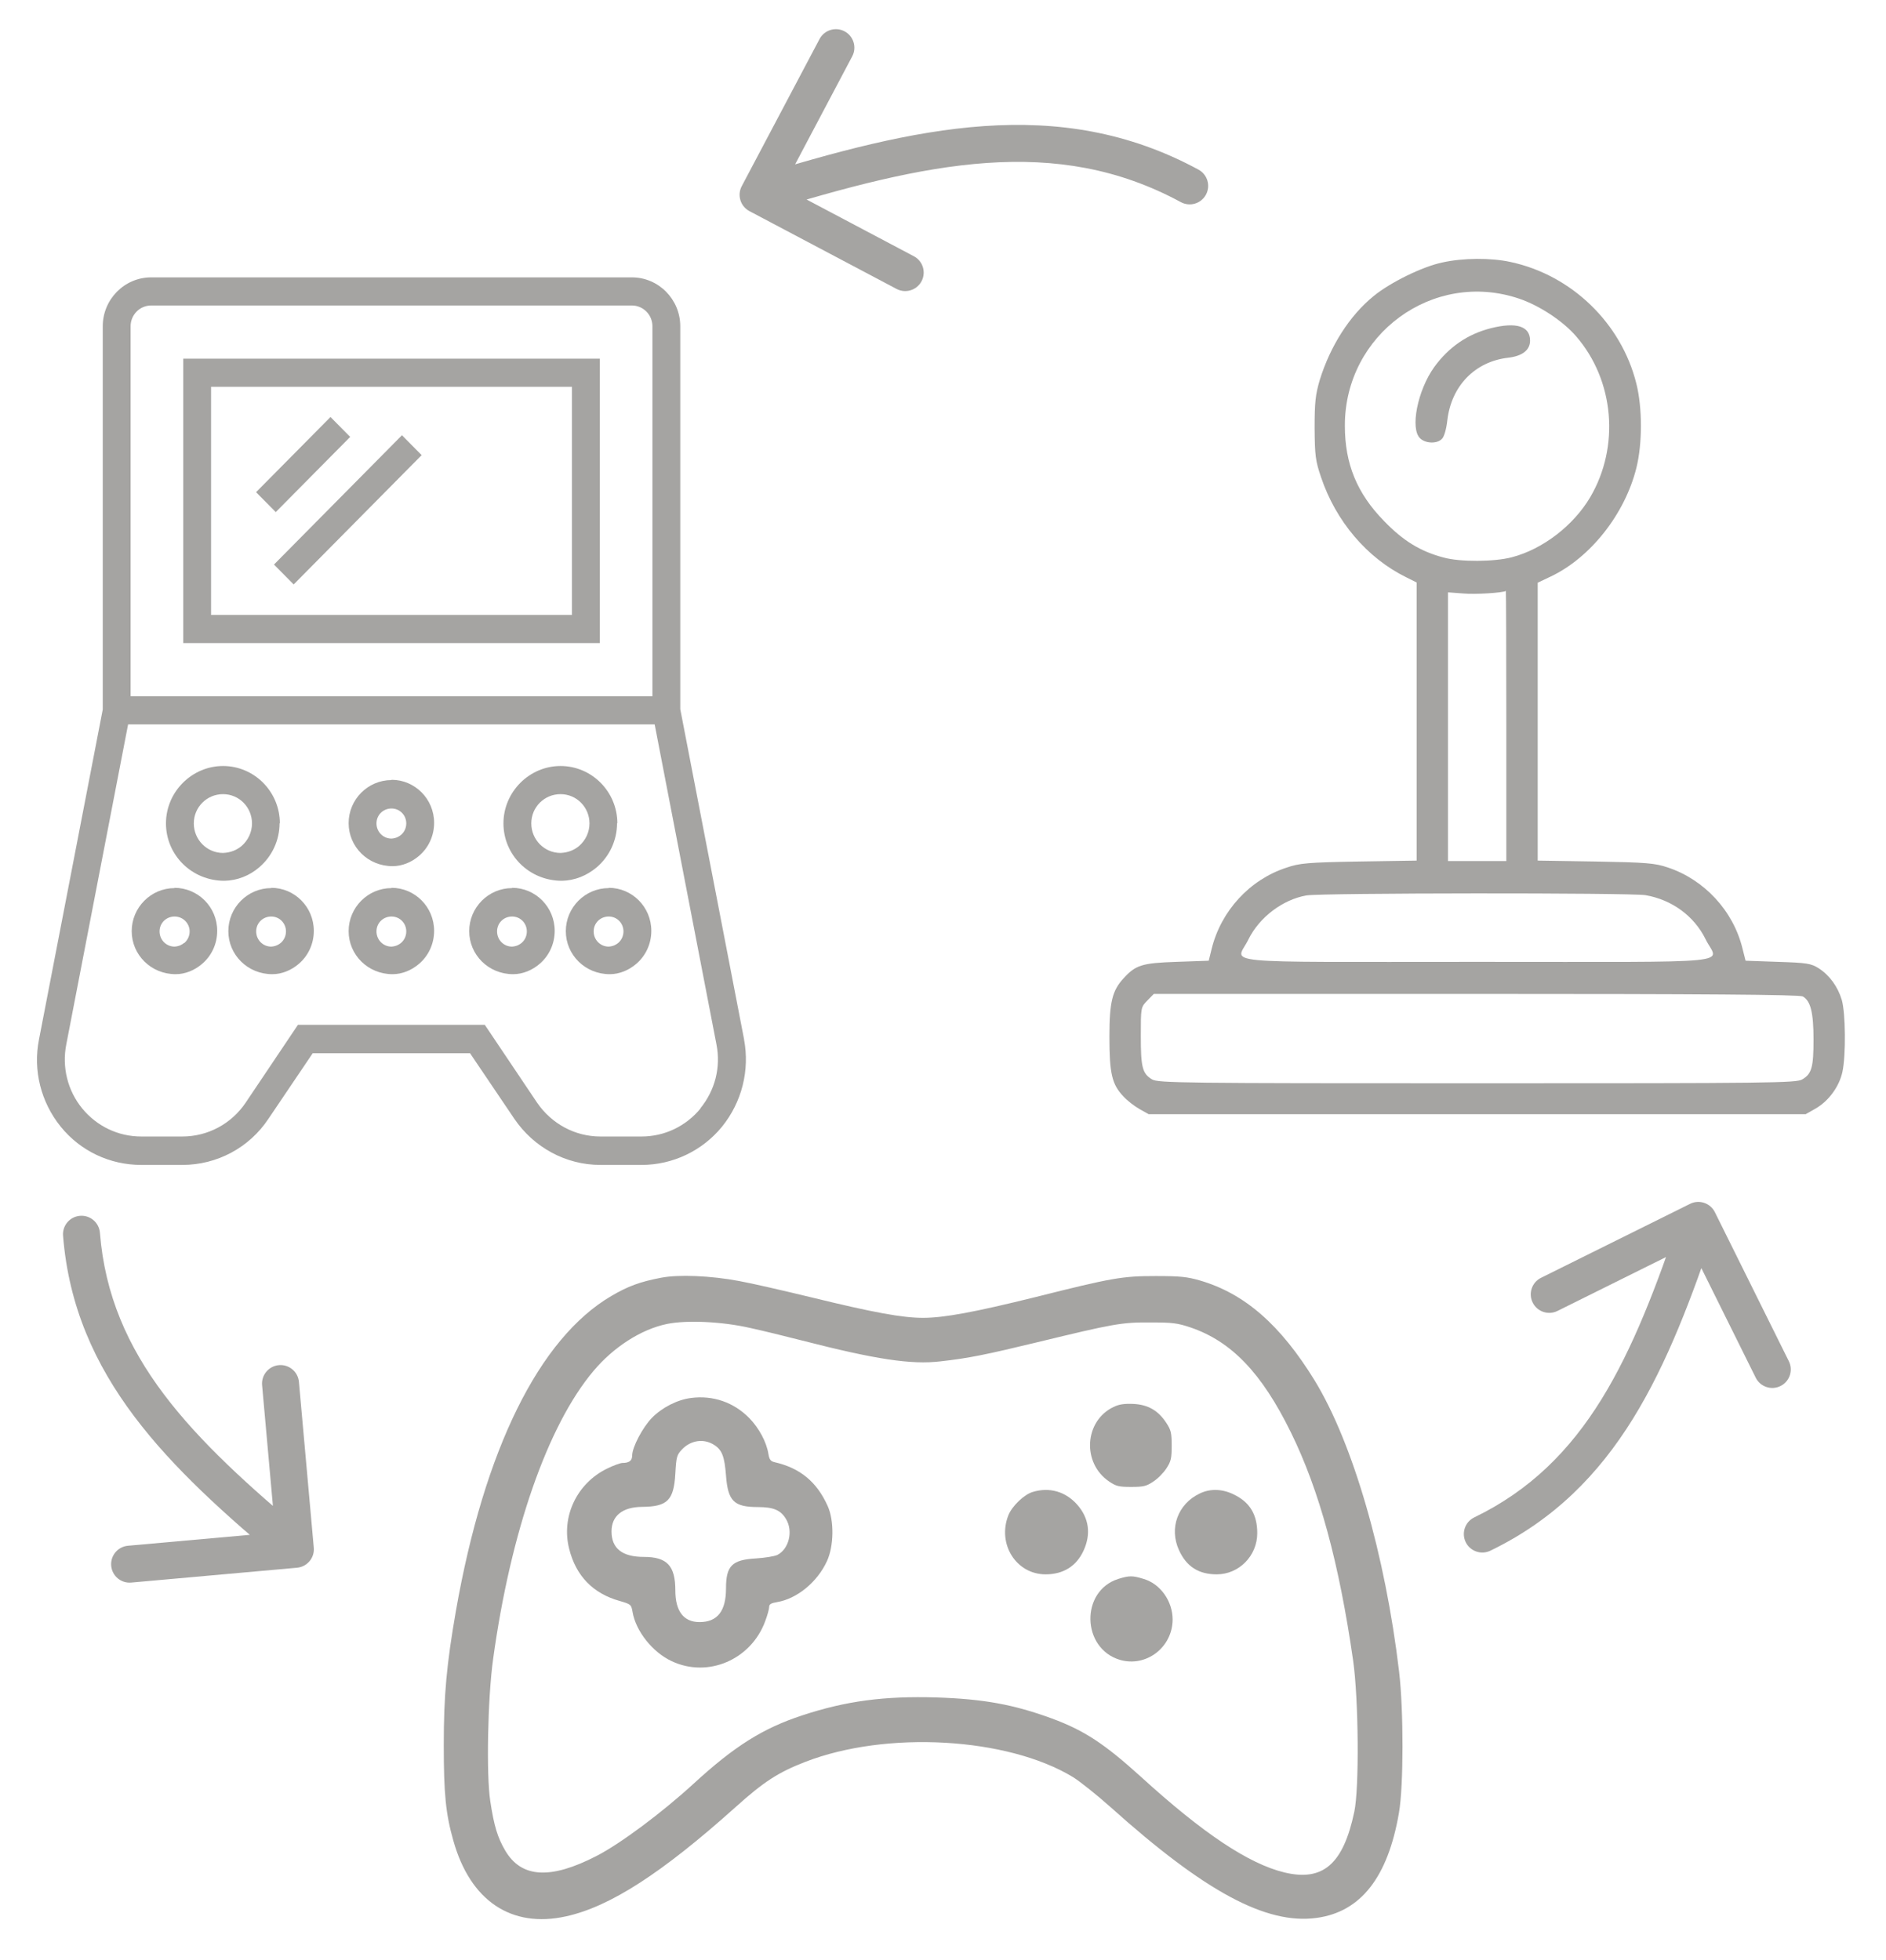 <svg xmlns="http://www.w3.org/2000/svg" width="102" height="106" viewBox="0 0 102 106" fill="none">
<path d="M35.742 69.103C34.606 69.32 33.946 69.569 33.063 70.088C29.156 72.379 26.192 78.393 24.66 87.102C24.152 90.015 24 91.684 24 94.359C24 96.993 24.102 98.082 24.518 99.543C25.431 102.799 27.654 104.292 30.607 103.639C32.982 103.12 35.793 101.306 39.782 97.729C41.314 96.35 42.106 95.842 43.557 95.282C47.942 93.582 54.478 93.955 58.02 96.101C58.406 96.34 59.329 97.076 60.06 97.729C65.155 102.301 68.484 104.095 71.204 103.722C73.588 103.4 75.06 101.534 75.659 98.04C75.913 96.578 75.913 92.504 75.669 90.419C74.918 84.074 73.172 78.05 71.102 74.66C69.255 71.653 67.316 69.953 64.891 69.248C64.201 69.051 63.845 69.01 62.506 69.01C60.689 69.01 60.161 69.103 55.99 70.15C52.722 70.959 51.057 71.27 49.921 71.27C48.815 71.27 47.262 70.99 43.872 70.16C42.37 69.797 40.614 69.393 39.975 69.279C38.442 68.989 36.697 68.916 35.742 69.103ZM40.533 71.809C41.203 71.954 42.481 72.265 43.364 72.493C47.363 73.52 49.281 73.81 50.865 73.623C52.367 73.457 53.331 73.26 56.112 72.587C60.222 71.591 60.659 71.508 62.201 71.519C63.409 71.519 63.673 71.55 64.383 71.788C66.606 72.545 68.24 74.256 69.813 77.46C71.356 80.601 72.421 84.52 73.183 89.818C73.477 91.902 73.517 96.723 73.243 97.988C72.645 100.819 71.549 101.762 69.468 101.265C67.54 100.798 65.084 99.17 61.694 96.081C59.735 94.308 58.639 93.582 56.893 92.939C54.833 92.182 53.189 91.881 50.631 91.799C47.83 91.716 45.76 91.985 43.375 92.773C41.264 93.468 39.731 94.422 37.488 96.485C35.763 98.061 33.55 99.709 32.261 100.373C29.765 101.659 28.192 101.565 27.319 100.072C26.913 99.378 26.72 98.755 26.517 97.418C26.294 96.008 26.375 91.83 26.669 89.725C27.613 82.851 29.613 77.097 32.089 74.152C33.175 72.856 34.667 71.892 36.067 71.602C37.123 71.384 39.021 71.467 40.533 71.809Z" fill="#a5a4a2"/>
<path d="M37.377 75.603C36.626 75.697 35.803 76.122 35.255 76.682C34.758 77.19 34.19 78.268 34.19 78.714C34.19 78.994 34.027 79.118 33.662 79.118C33.55 79.118 33.175 79.253 32.82 79.429C31.196 80.228 30.343 82.021 30.78 83.753C31.145 85.225 32.069 86.179 33.52 86.583C34.119 86.76 34.139 86.77 34.21 87.174C34.383 88.211 35.296 89.362 36.331 89.839C38.29 90.761 40.624 89.756 41.385 87.672C41.507 87.35 41.599 87.008 41.599 86.905C41.599 86.76 41.7 86.697 42.015 86.645C43.101 86.469 44.207 85.557 44.724 84.427C45.1 83.618 45.12 82.239 44.765 81.451C44.176 80.134 43.263 79.388 41.893 79.077C41.68 79.025 41.609 78.942 41.558 78.631C41.456 77.988 41.05 77.231 40.523 76.692C39.691 75.842 38.564 75.448 37.377 75.603ZM38.625 78.144C39.051 78.413 39.183 78.766 39.264 79.792C39.366 81.181 39.691 81.503 40.99 81.503C41.832 81.503 42.228 81.669 42.512 82.156C42.908 82.809 42.664 83.784 42.035 84.095C41.873 84.168 41.365 84.25 40.888 84.281C39.589 84.354 39.264 84.675 39.264 85.909C39.264 87.133 38.797 87.724 37.833 87.724C36.971 87.724 36.524 87.133 36.524 86.013C36.524 84.675 36.077 84.199 34.819 84.199C33.652 84.199 33.073 83.742 33.073 82.82C33.073 81.98 33.662 81.503 34.718 81.493C36.098 81.482 36.443 81.14 36.524 79.689C36.575 78.786 36.605 78.683 36.879 78.392C37.356 77.884 38.067 77.781 38.625 78.144Z" fill="#a5a4a2"/>
<path d="M60.222 76.091C58.639 76.848 58.507 79.129 59.989 80.124C60.354 80.373 60.506 80.414 61.176 80.414C61.846 80.414 62.008 80.373 62.374 80.124C62.617 79.969 62.932 79.647 63.084 79.409C63.328 79.035 63.368 78.88 63.368 78.185C63.368 77.49 63.328 77.335 63.084 76.962C62.648 76.288 62.1 75.966 61.298 75.925C60.801 75.904 60.517 75.946 60.222 76.091Z" fill="#a5a4a2"/>
<path d="M55.858 80.684C55.391 80.819 54.742 81.441 54.539 81.938C53.919 83.494 54.955 85.142 56.548 85.142C57.512 85.142 58.223 84.696 58.608 83.846C59.014 82.954 58.893 82.094 58.263 81.379C57.634 80.663 56.761 80.414 55.858 80.684Z" fill="#a5a4a2"/>
<path d="M64.891 80.767C63.703 81.327 63.216 82.643 63.764 83.836C64.17 84.727 64.83 85.142 65.804 85.142C67.012 85.142 67.996 84.136 67.996 82.913C67.996 81.907 67.59 81.233 66.718 80.819C66.109 80.518 65.449 80.497 64.891 80.767Z" fill="#a5a4a2"/>
<path d="M60.476 85.391C58.426 86.044 58.487 89.144 60.567 89.766C61.988 90.181 63.409 89.092 63.419 87.589C63.419 86.594 62.76 85.66 61.856 85.391C61.247 85.204 61.075 85.204 60.476 85.391Z" fill="#a5a4a2"/>
<path d="M32.439 19.397H9.91V34.778H32.439V19.397ZM30.933 33.257H11.415V20.918H30.933V33.257Z" fill="#a5a4a2"/>
<path d="M40.24 56.199L36.791 38.353V17.647C36.791 16.187 35.616 15 34.171 15H8.178C6.732 15 5.557 16.187 5.557 17.647V38.369L2.109 56.215C1.777 57.888 2.214 59.607 3.283 60.931C4.353 62.255 5.949 63 7.635 63H9.864C11.732 63 13.479 62.072 14.518 60.505L16.912 56.96H25.421L27.816 60.505C28.87 62.057 30.602 63 32.469 63H34.698C36.385 63 37.981 62.239 39.05 60.931C40.119 59.607 40.556 57.888 40.24 56.215V56.199ZM8.178 16.521H34.171C34.788 16.521 35.285 17.023 35.285 17.647V37.654H7.063V17.647C7.063 17.023 7.56 16.521 8.178 16.521ZM37.89 59.942C37.107 60.901 35.948 61.463 34.698 61.463H32.469C31.099 61.463 29.834 60.779 29.05 59.638L26.219 55.423H16.114L13.283 59.638C12.515 60.779 11.235 61.463 9.864 61.463H7.635C6.401 61.463 5.241 60.916 4.443 59.942C3.66 58.983 3.343 57.721 3.584 56.488L6.928 39.175H35.406L38.749 56.488C38.99 57.721 38.673 58.968 37.875 59.942H37.89Z" fill="#a5a4a2"/>
<path d="M17.874 22.552L13.849 26.618L14.914 27.694L18.939 23.628L17.874 22.552Z" fill="#a5a4a2"/>
<path d="M21.739 23.538L14.818 30.531L15.883 31.607L22.804 24.614L21.739 23.538Z" fill="#a5a4a2"/>
<path d="M15.135 44.53C15.135 42.811 13.75 41.426 12.063 41.426C10.376 41.426 8.976 42.826 8.976 44.53C8.976 46.234 10.361 47.634 12.139 47.634C12.831 47.619 13.494 47.36 14.021 46.904C14.714 46.31 15.12 45.443 15.12 44.515L15.135 44.53ZM13.072 45.747C12.801 45.975 12.47 46.112 12.063 46.128C11.19 46.128 10.482 45.413 10.482 44.53C10.482 43.648 11.19 42.948 12.063 42.948C12.937 42.948 13.629 43.663 13.629 44.53C13.629 45.002 13.418 45.443 13.072 45.747Z" fill="#a5a4a2"/>
<path d="M14.668 48.029C13.388 48.029 12.349 49.079 12.349 50.357C12.349 51.635 13.388 52.685 14.729 52.685C15.241 52.685 15.753 52.472 16.144 52.137C16.671 51.696 16.972 51.041 16.972 50.342C16.972 49.048 15.933 48.014 14.668 48.014V48.029ZM15.18 50.996C15.09 51.072 14.924 51.178 14.668 51.194C14.216 51.194 13.855 50.828 13.855 50.372C13.855 49.916 14.216 49.566 14.668 49.566C15.12 49.566 15.466 49.931 15.466 50.372C15.466 50.615 15.361 50.844 15.18 50.996Z" fill="#a5a4a2"/>
<path d="M21.174 48.029C19.894 48.029 18.855 49.079 18.855 50.357C18.855 51.635 19.894 52.685 21.234 52.685C21.747 52.685 22.259 52.472 22.65 52.137C23.177 51.696 23.478 51.041 23.478 50.342C23.478 49.048 22.439 48.014 21.174 48.014V48.029ZM21.686 50.996C21.596 51.072 21.43 51.178 21.174 51.194C20.722 51.194 20.361 50.828 20.361 50.372C20.361 49.916 20.722 49.566 21.174 49.566C21.626 49.566 21.972 49.931 21.972 50.372C21.972 50.615 21.867 50.844 21.686 50.996Z" fill="#a5a4a2"/>
<path d="M21.174 42.187C19.894 42.187 18.855 43.237 18.855 44.515C18.855 45.793 19.894 46.843 21.234 46.843C21.747 46.843 22.259 46.63 22.65 46.295C23.177 45.854 23.478 45.2 23.478 44.5C23.478 43.207 22.439 42.172 21.174 42.172V42.187ZM21.686 45.154C21.596 45.23 21.43 45.337 21.174 45.352C20.722 45.352 20.361 44.987 20.361 44.53C20.361 44.074 20.722 43.724 21.174 43.724C21.626 43.724 21.972 44.089 21.972 44.53C21.972 44.774 21.867 45.002 21.686 45.154Z" fill="#a5a4a2"/>
<path d="M9.443 48.029C8.163 48.029 7.123 49.079 7.123 50.357C7.123 51.635 8.163 52.685 9.503 52.685C10.015 52.685 10.527 52.472 10.918 52.137C11.445 51.696 11.747 51.041 11.747 50.342C11.747 49.048 10.708 48.014 9.428 48.014L9.443 48.029ZM9.955 50.996C9.864 51.072 9.699 51.178 9.443 51.194C8.991 51.194 8.629 50.828 8.629 50.372C8.629 49.916 8.991 49.566 9.443 49.566C9.894 49.566 10.256 49.931 10.256 50.372C10.256 50.615 10.15 50.844 9.97 50.996H9.955Z" fill="#a5a4a2"/>
<path d="M33.388 44.53C33.388 42.811 32.002 41.426 30.315 41.426C28.629 41.426 27.228 42.826 27.228 44.53C27.228 46.234 28.614 47.634 30.391 47.634C31.083 47.619 31.731 47.36 32.273 46.904C32.966 46.31 33.372 45.443 33.372 44.515L33.388 44.53ZM31.324 45.747C31.053 45.975 30.722 46.112 30.315 46.128C29.442 46.128 28.734 45.413 28.734 44.53C28.734 43.648 29.442 42.948 30.315 42.948C31.189 42.948 31.881 43.663 31.881 44.53C31.881 45.002 31.671 45.443 31.324 45.747Z" fill="#a5a4a2"/>
<path d="M32.921 48.029C31.641 48.029 30.601 49.079 30.601 50.357C30.601 51.635 31.641 52.685 32.981 52.685C33.493 52.685 34.005 52.472 34.397 52.137C34.924 51.696 35.225 51.041 35.225 50.342C35.225 49.048 34.186 48.014 32.921 48.014V48.029ZM33.433 50.996C33.342 51.072 33.177 51.178 32.921 51.194C32.469 51.194 32.107 50.828 32.107 50.372C32.107 49.916 32.469 49.566 32.921 49.566C33.373 49.566 33.719 49.931 33.719 50.372C33.719 50.615 33.613 50.844 33.433 50.996Z" fill="#a5a4a2"/>
<path d="M27.695 48.029C26.415 48.029 25.376 49.079 25.376 50.357C25.376 51.635 26.415 52.685 27.755 52.685C28.267 52.685 28.779 52.472 29.171 52.137C29.698 51.696 29.999 51.041 29.999 50.342C29.999 49.048 28.96 48.014 27.695 48.014V48.029ZM28.207 50.996C28.117 51.072 27.951 51.178 27.695 51.194C27.243 51.194 26.882 50.828 26.882 50.372C26.882 49.916 27.243 49.566 27.695 49.566C28.147 49.566 28.493 49.931 28.493 50.372C28.493 50.615 28.388 50.844 28.207 50.996Z" fill="#a5a4a2"/>
<path d="M78.009 14.194C76.93 14.417 75.171 15.284 74.286 16.015C72.989 17.068 71.945 18.716 71.376 20.549C71.145 21.342 71.097 21.739 71.097 23.151C71.109 24.65 71.145 24.923 71.448 25.815C72.249 28.194 73.934 30.176 76.045 31.216L76.615 31.501V39.022V46.542L73.498 46.591C70.709 46.641 70.284 46.678 69.569 46.926C67.592 47.57 66.039 49.255 65.53 51.312L65.372 51.956L63.626 52.018C61.758 52.08 61.419 52.191 60.764 52.91C60.158 53.566 60 54.186 60 56.056C60 58.051 60.133 58.646 60.764 59.302C60.982 59.538 61.37 59.835 61.637 59.984L62.122 60.256H79.889H97.656L98.201 59.947C98.905 59.538 99.475 58.757 99.644 57.964C99.838 57.06 99.814 54.78 99.608 54.074C99.39 53.356 98.953 52.749 98.359 52.364C97.947 52.104 97.716 52.067 96.152 52.018L94.406 51.956L94.236 51.287C93.738 49.255 92.174 47.57 90.197 46.913C89.506 46.678 89.045 46.641 86.292 46.591L83.163 46.542V39.022V31.514L83.867 31.179C86.013 30.163 87.881 27.797 88.499 25.307C88.827 24.006 88.827 22.049 88.499 20.748C87.687 17.477 84.995 14.875 81.696 14.169C80.629 13.934 79.125 13.946 78.009 14.194ZM82.157 16.151C83.26 16.523 84.534 17.366 85.237 18.183C87.311 20.574 87.614 24.155 86.001 26.893C85.092 28.429 83.43 29.705 81.757 30.139C80.823 30.386 78.955 30.399 78.07 30.151C76.809 29.817 75.887 29.247 74.856 28.181C73.389 26.682 72.734 25.084 72.734 23.027C72.722 18.084 77.512 14.578 82.157 16.151ZM81.466 39.257V46.566H79.889H78.312V39.306V32.034L79.137 32.096C79.78 32.158 81.272 32.059 81.441 31.96C81.453 31.96 81.466 35.23 81.466 39.257ZM88.997 48.412C90.428 48.66 91.628 49.54 92.247 50.803C92.914 52.166 94.43 52.018 79.889 52.018C65.348 52.018 66.864 52.166 67.519 50.803C68.113 49.602 69.374 48.648 70.66 48.425C71.46 48.288 88.184 48.276 88.997 48.412ZM97.498 53.888C97.922 54.124 98.08 54.756 98.08 56.218C98.08 57.717 97.983 58.076 97.474 58.373C97.158 58.571 95.764 58.584 79.889 58.584C64.014 58.584 62.62 58.571 62.304 58.373C61.783 58.063 61.698 57.717 61.698 56.032C61.698 54.483 61.698 54.471 62.05 54.111L62.401 53.752H79.828C92.077 53.752 97.316 53.789 97.498 53.888Z" fill="#a5a4a2"/>
<path d="M80.628 17.75C79.367 18.072 78.36 18.766 77.572 19.844C76.662 21.107 76.25 23.201 76.808 23.709C77.111 23.994 77.729 24.006 77.984 23.734C78.105 23.622 78.227 23.189 78.275 22.73C78.493 20.872 79.767 19.559 81.549 19.348C82.326 19.261 82.75 18.939 82.75 18.419C82.75 17.638 82.01 17.403 80.628 17.75Z" fill="#a5a4a2"/>
<path d="M63.864 10.932C64.35 11.195 64.957 11.015 65.22 10.529C65.483 10.044 65.302 9.437 64.817 9.174L63.864 10.932ZM40.116 10.067C39.858 10.555 40.044 11.16 40.532 11.418L48.489 15.626C48.977 15.884 49.582 15.697 49.84 15.209C50.098 14.721 49.912 14.116 49.423 13.858L42.352 10.118L46.091 3.046C46.349 2.558 46.163 1.953 45.675 1.694C45.187 1.436 44.581 1.623 44.323 2.111L40.116 10.067ZM64.817 9.174C57.239 5.068 49.512 6.865 40.706 9.579L41.294 11.49C50.142 8.763 57.099 7.267 63.864 10.932L64.817 9.174Z" fill="#a5a4a2"/>
<path d="M79.733 82.062C79.236 82.302 79.028 82.9 79.268 83.398C79.509 83.895 80.107 84.103 80.604 83.862L79.733 82.062ZM92.745 65.555C92.499 65.061 91.899 64.859 91.405 65.104L83.343 69.105C82.848 69.351 82.646 69.951 82.892 70.445C83.137 70.94 83.737 71.142 84.232 70.897L91.398 67.34L94.954 74.506C95.2 75.001 95.8 75.203 96.295 74.957C96.789 74.712 96.991 74.112 96.746 73.617L92.745 65.555ZM80.604 83.862C87.497 80.528 90.204 74.021 92.797 66.319L90.901 65.681C88.295 73.424 85.794 79.13 79.733 82.062L80.604 83.862Z" fill="#a5a4a2"/>
<path d="M5.404 66.67C5.36 66.119 4.878 65.708 4.328 65.752C3.777 65.796 3.366 66.278 3.41 66.828L5.404 66.67ZM16.063 84.784C16.613 84.735 17.02 84.249 16.97 83.699L16.167 74.735C16.118 74.185 15.632 73.779 15.082 73.828C14.532 73.878 14.126 74.364 14.175 74.914L14.889 82.882L6.921 83.595C6.371 83.645 5.965 84.13 6.014 84.681C6.063 85.231 6.549 85.637 7.099 85.587L16.063 84.784ZM3.41 66.828C4.016 74.461 9.096 79.345 15.333 84.556L16.615 83.021C10.346 77.782 5.937 73.382 5.404 66.67L3.41 66.828Z" fill="#a5a4a2"/>
</svg>